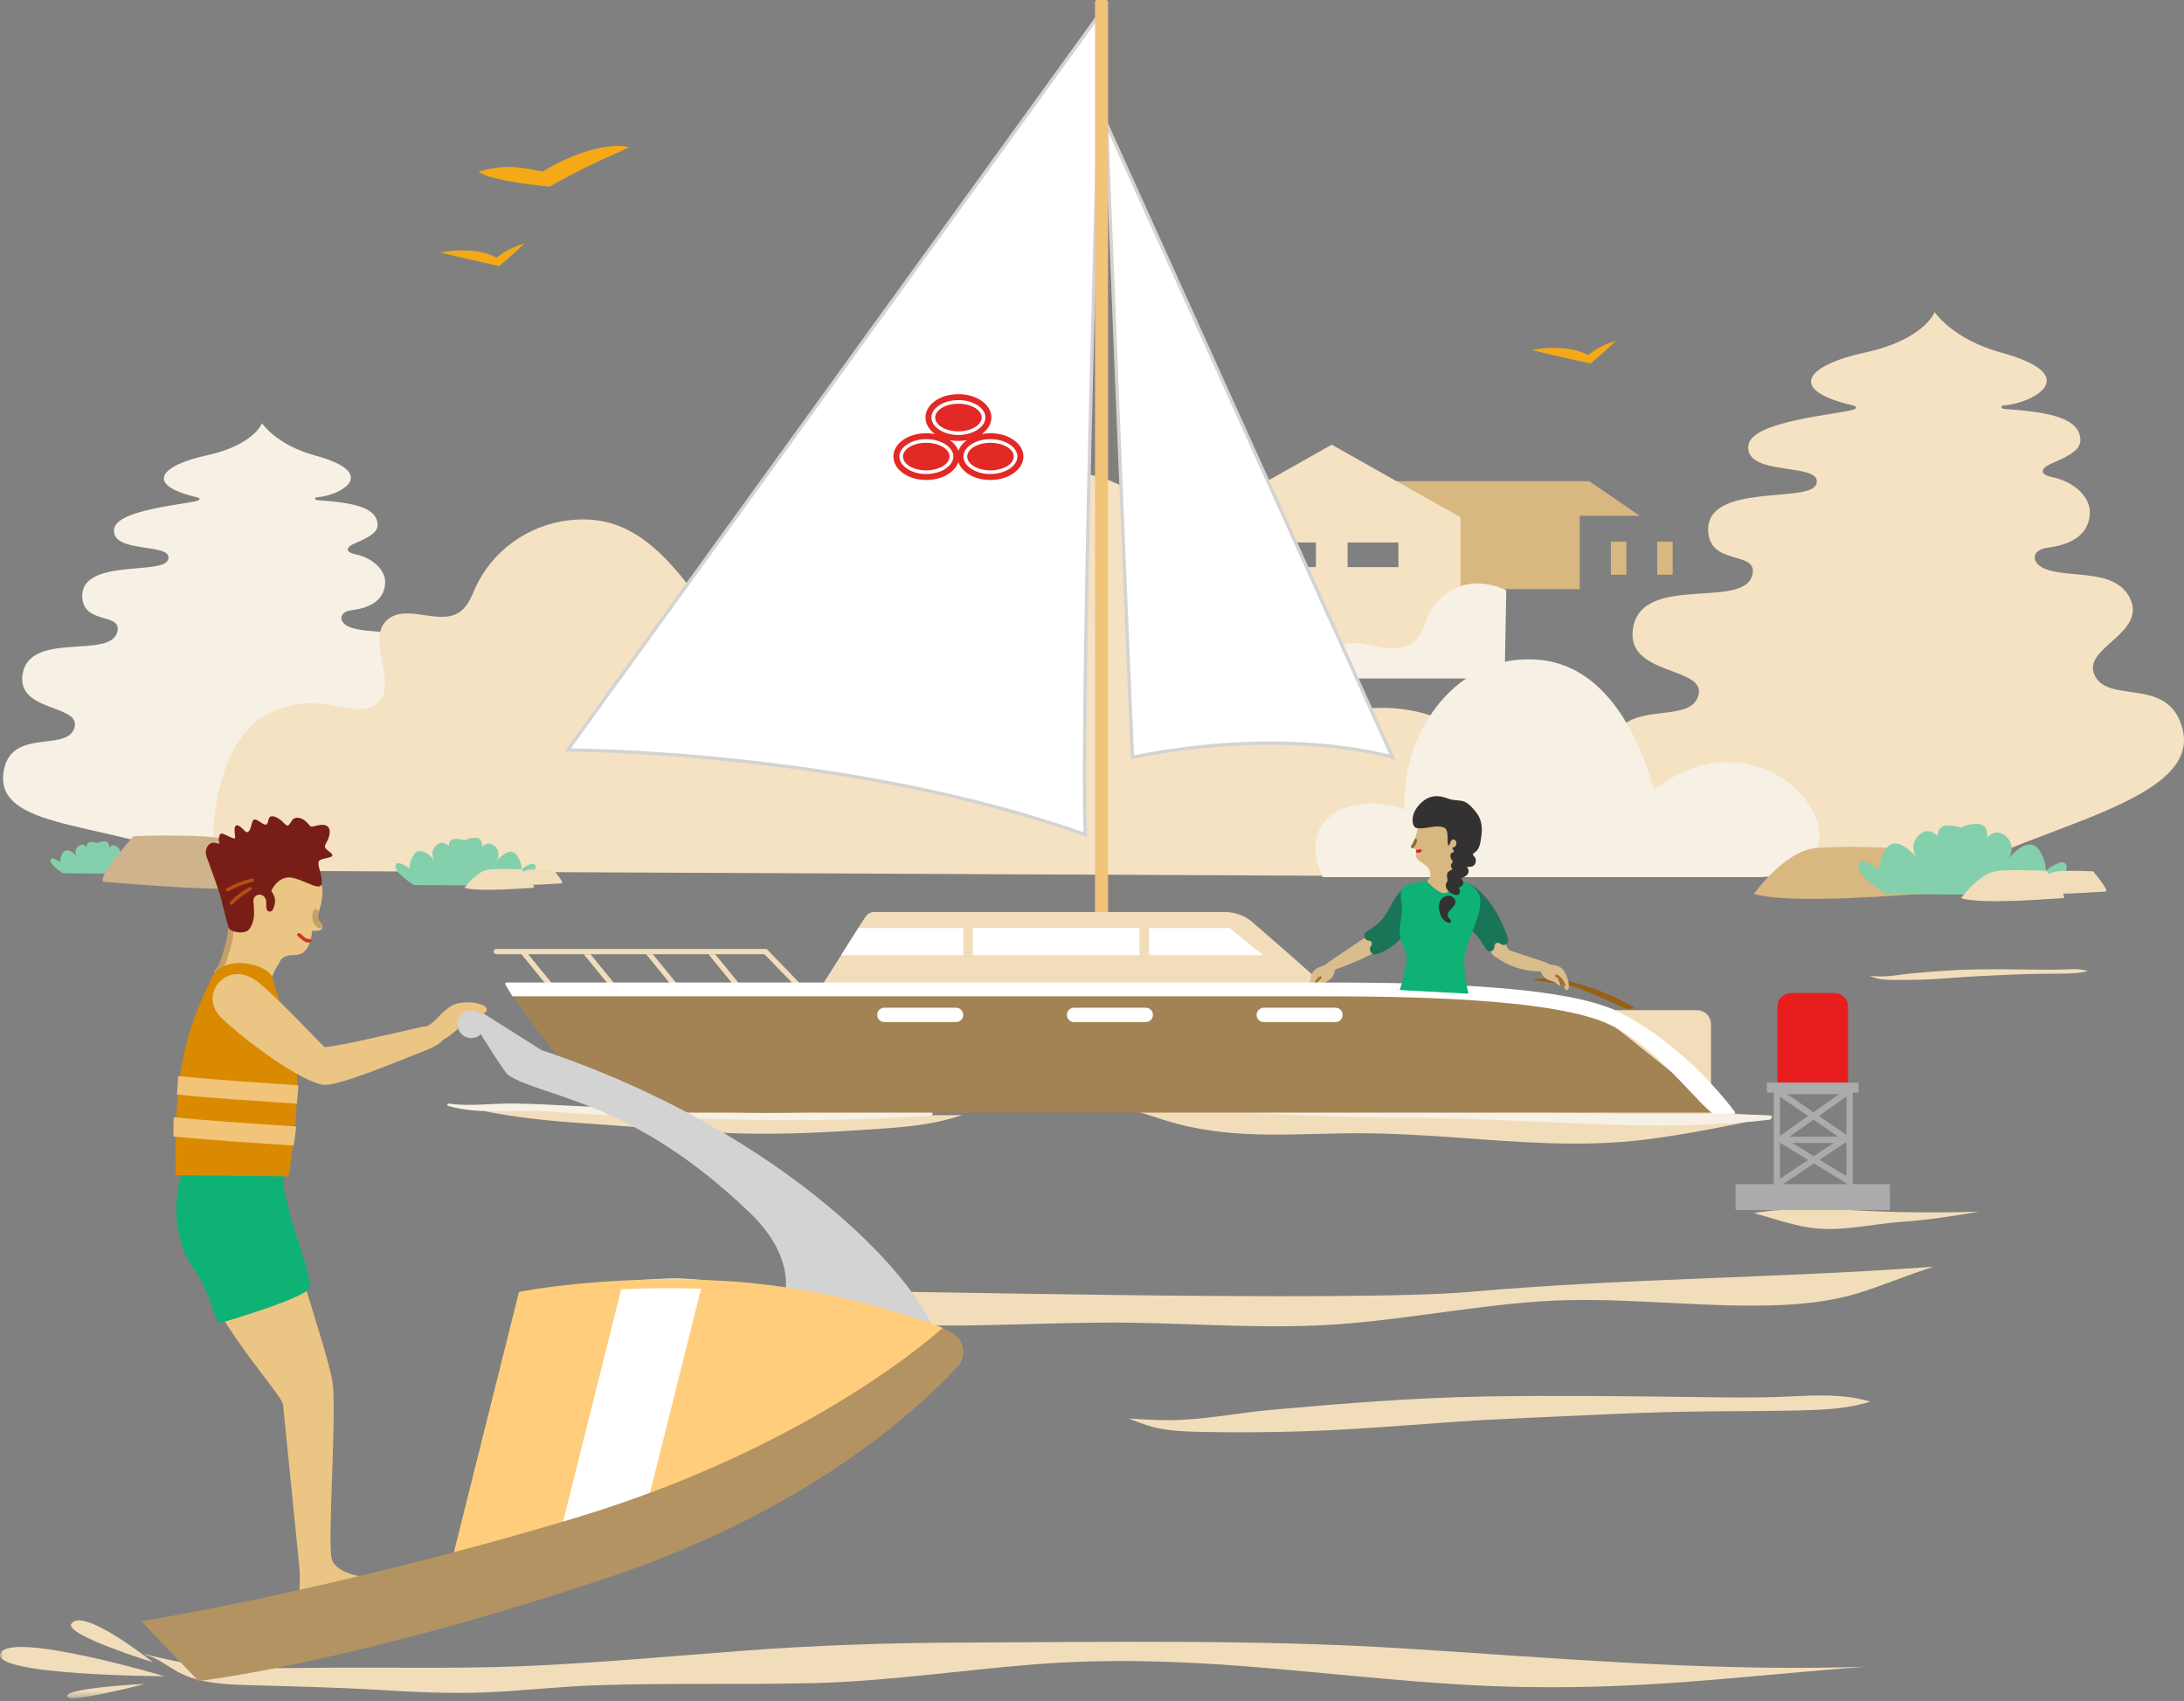 <?xml version="1.0" encoding="UTF-8"?>
<svg width="330px" height="257px" viewBox="0 0 330 257" version="1.1" xmlns="http://www.w3.org/2000/svg" xmlns:xlink="http://www.w3.org/1999/xlink">
    <rect x="0" y="0" width="330" height="257" fill="#808080" stroke="none"/>
    <title>FABDFFA4-13A7-4577-B2C5-79783201657F@1x</title>
    <defs>
        <polygon id="path-1" points="0 256.555 330 256.555 330 0 0 0"></polygon>
    </defs>
    <g id="Boat" stroke="none" stroke-width="1" fill="none" fill-rule="evenodd">
        <g id="17.1-Ins-boat-tablet" transform="translate(-399, -104)">
            <g id="Group-152" transform="translate(399, 104)">
                <path d="M57.748,238.429 C55.92,238.571 50.918,238.005 50.154,235.614 C49.389,233.225 50.988,212.905 50.2,208.548 C49.218,203.118 42.738,185.323 42.922,180.942 L28.163,181.538 L28.563,188.423 C32.028,199.923 42.586,210.422 42.774,212.292 C42.961,214.165 45.267,237.157 45.267,237.157 C45.377,239.028 45.15,240.334 45.346,241.799 C45.499,242.954 45.822,244.233 47.379,243.838 C49.438,243.315 49.673,242.335 51.991,241.745 C55.721,240.798 56.838,240.887 57.747,240.657 C59.3,240.262 58.979,238.333 57.748,238.429" id="Fill-1" fill="#EAC584"></path>
                <path d="M46.639,194.859 C48.009,193.796 41.202,179.193 43.249,177.006 C45.297,174.819 30.148,175.858 28.162,176.426 C27.187,176.706 24.661,185.38 29.536,192.151 C32.052,195.645 32.407,200.167 33.382,199.873 C37.728,198.561 44.697,196.367 46.639,194.859" id="Fill-3" fill="#0EB275"></path>
                <path d="M311.794,146.477 C310.437,146.542 309.09,146.517 307.732,146.499 C304.617,146.46 301.495,146.421 298.38,146.474 C295.215,146.528 292.065,146.785 288.912,147.063 C287.402,147.197 285.901,147.515 284.383,147.527 C283.768,147.533 283.149,147.487 282.532,147.451 C282.879,147.579 283.222,147.719 283.581,147.817 C284.339,148.024 285.16,148.033 285.942,148.049 C287.418,148.08 288.898,148.063 290.373,148.016 C293.399,147.921 296.407,147.591 299.431,147.461 C302.428,147.333 305.432,147.153 308.431,147.134 C309.705,147.126 310.98,147.123 312.254,147.093 C313.324,147.069 314.435,147.034 315.46,146.7 C314.282,146.348 313.008,146.418 311.794,146.477" id="Fill-5" fill="#F2DDBB"></path>
                <path d="M69.341,114.071 C67.767,107.333 60.065,111.232 58.659,107.217 C57.581,104.136 65.051,102.365 62.985,98.225 C61.152,94.55 55.488,95.976 52.653,94.664 C51.112,93.952 51.19,92.44 53.114,92.2 C56.195,91.815 58.098,90.514 58.197,88.042 C58.274,86.116 56.272,84.268 53.653,83.729 C51.878,83.364 52.58,82.555 53.423,82.189 C56.002,81.067 57.219,80.385 57.042,79.032 C56.762,76.89 54.123,75.975 47.993,75.566 C47.416,75.527 47.524,75.17 47.878,75.142 C51.42,74.873 57.573,71.537 47.579,68.811 C41.725,67.215 39.584,63.943 39.584,63.943 C39.584,63.943 38.384,67.254 31.189,68.811 C24.356,70.291 21.617,73.233 29.798,75.145 C30.281,75.258 30.243,75.527 29.858,75.643 C27.807,76.258 17.585,77.007 17.244,79.948 C16.797,83.804 26.318,81.851 25.392,84.583 C24.602,86.917 12.189,84.358 12.429,90.191 C12.599,94.326 18.118,92.599 17.774,95.21 C17.156,99.884 4.32,95.057 3.394,102.008 C2.655,107.559 12.097,106.436 11.276,109.835 C10.328,113.752 1.877,109.885 0.593,116.309 C-1.392,126.241 19.134,123.716 32.649,131.704 L41.331,131.629 C51.94,125.564 71.327,122.572 69.341,114.071" id="Fill-7" fill="#F7F0E4"></path>
                <path d="M227.055,118.023 C224.759,110.861 215.686,105.782 205.468,107.181 C198.137,108.186 192.356,111.43 185.613,108.725 C181.975,107.267 180.159,103.58 179.742,100.088 C179.325,96.598 179.973,93.068 179.676,89.568 C179.171,83.603 177.631,78.843 170.699,74.172 C163.388,69.247 150.861,71.123 145.686,74.172 C136.153,79.791 130.348,88.637 125.471,93.136 C119.067,99.044 109.681,96.586 106.81,92.336 C99.597,81.658 93.89,77.692 85.975,78.609 C79.504,79.359 74.226,83.496 71.826,88.819 C71.174,90.265 70.591,91.9 69.072,92.701 C66.157,94.235 62.006,91.621 59.135,93.217 C54.256,95.931 61.369,104.605 56.156,106.782 C52.327,108.379 48.609,104.283 41.062,107.582 C33.073,111.074 31.541,124.175 32.354,131.532 L245.74,132.532 C245.74,127.494 230.082,127.475 227.055,118.023" id="Fill-9" fill="#F5E2C3"></path>
                <g id="Group-27" transform="translate(181.767, 47.145)">
                    <polygon id="Fill-11" fill="#D8B781" points="58.378 25.559 27.237 25.559 36.725 31.021 36.725 41.866 56.929 41.866 56.929 30.788 65.988 30.788"></polygon>
                    <path d="M38.909,31 L38.909,30.891 L38.715,30.891 L19.479,20.053 L19.459,20.063 L19.438,20.053 L0.203,30.891 L0.122,30.891 L0.122,30.936 L0,31.005 L0.122,31.005 L0.122,55.123 L38.909,55.123 L38.909,31.005 L38.917,31.005 L38.909,31 Z M9.387,38.537 L17.063,38.537 L17.063,34.821 L9.387,34.821 L9.387,38.537 Z M21.855,38.537 L29.531,38.537 L29.531,34.821 L21.855,34.821 L21.855,38.537 Z" id="Fill-13" fill="#F5E2C3"></path>
                    <polygon id="Fill-15" fill="#D8B781" points="61.639 39.692 63.972 39.692 63.972 34.679 61.639 34.679"></polygon>
                    <polygon id="Fill-17" fill="#D8B781" points="68.637 39.692 70.97 39.692 70.97 34.679 68.637 34.679"></polygon>
                    <path d="M45.83,42.034 C45.83,42.034 42.375,40.22 38.955,41.406 C36.895,42.121 35.15,43.562 34.075,45.728 C33.526,46.834 33.251,48.129 32.537,49.101 C31.444,50.591 29.571,50.975 27.884,50.82 C26.196,50.665 24.55,50.075 22.857,50.016 C19.496,49.901 15.873,52.469 14.577,55.367 L45.585,55.367 L45.83,42.034 Z" id="Fill-19" fill="#F7F0E4"></path>
                    <path d="M148.054,63.167 C146.071,54.676 136.365,59.589 134.595,54.53 C133.236,50.648 142.649,48.416 140.046,43.199 C137.736,38.567 130.599,40.365 127.025,38.712 C125.084,37.814 125.183,35.91 127.608,35.606 C131.488,35.122 133.887,33.483 134.012,30.366 C134.109,27.94 131.585,25.611 128.286,24.933 C126.049,24.472 126.933,23.453 127.995,22.991 C131.245,21.578 132.78,20.719 132.556,19.013 C132.202,16.314 128.877,15.161 121.153,14.646 C120.425,14.598 120.562,14.146 121.008,14.112 C125.472,13.772 133.226,9.569 120.632,6.134 C113.254,4.122 110.556,0 110.556,0 C110.556,0 109.046,4.171 99.978,6.134 C91.367,7.998 87.916,11.706 98.225,14.115 C98.834,14.258 98.785,14.598 98.3,14.743 C95.716,15.519 82.835,16.461 82.406,20.167 C81.843,25.027 93.84,22.565 92.674,26.009 C91.677,28.95 76.035,25.725 76.338,33.076 C76.552,38.285 83.507,36.11 83.073,39.399 C82.296,45.29 66.118,39.207 64.953,47.967 C64.022,54.962 75.921,53.547 74.885,57.829 C73.692,62.765 63.041,57.893 61.423,65.987 C58.922,78.503 84.787,75.321 101.819,85.387 L112.758,85.292 C126.126,77.649 150.558,73.879 148.054,63.167" id="Fill-21" fill="#F5E2C3"></path>
                    <path d="M83.341,85.387 L18.104,85.387 C13.948,76.808 22.019,72.153 30.531,75.142 C29.778,64.252 37.641,52.32 49.269,52.474 C60.081,52.425 65.621,63.082 68.106,72.187 C86.78,57.676 104.934,85.503 83.341,85.387" id="Fill-23" fill="#F7F0E4"></path>
                    <path d="M49.69,5.748 C49.69,5.748 54.559,4.61 58.227,6.507 C58.227,6.507 59.682,5.116 62.401,4.356 C62.401,4.356 59.808,6.823 58.544,7.771 C58.544,7.771 54.433,6.887 49.69,5.748" id="Fill-25" fill="#F5A917"></path>
                </g>
                <path d="M274.82,185.632 C279.005,185.944 283.086,184.91 287.241,184.616 C291.197,184.337 295.103,183.751 298.997,183.06 C295.012,183.205 291.019,183.21 287.034,183.131 C279.844,182.986 272.212,182.095 265.01,183.278 C268.259,184.175 271.462,185.382 274.82,185.632" id="Fill-28" fill="#F2DDBB"></path>
                <path d="M109.191,171.154 C116.277,171.499 123.356,171.18 130.429,170.717 C135.385,170.391 140.619,170.129 145.366,168.477 C139.68,168.523 133.994,168.552 128.298,168.455 C118.592,168.289 108.887,168.023 99.184,167.75 C91.568,167.536 83.99,167.413 76.383,167.746 C76.035,167.761 74.811,167.86 73.339,167.914 C77.992,168.836 82.728,169.337 87.472,169.662 C94.702,170.157 101.956,170.802 109.191,171.154" id="Fill-30" fill="#F2DDBB"></path>
                <path d="M140.629,167.992 C128.712,167.42 116.625,168.728 104.741,167.769 C98.622,167.274 92.408,167.421 86.269,167.071 C83.46,166.912 80.646,166.786 77.832,166.732 C74.562,166.669 71.028,167.203 67.8,166.744 C67.571,166.712 67.493,167.03 67.718,167.096 C72.674,168.535 78.618,167.533 83.764,167.969 C90.461,168.536 97.14,168.679 103.849,168.934 C116.101,169.401 128.42,169.401 140.652,168.564 C141.025,168.539 140.994,168.01 140.629,167.992" id="Fill-32" fill="#F7F0E4"></path>
                <path d="M191.781,171.42 C196.604,171.457 201.425,171.186 206.248,171.227 C210.906,171.266 215.553,171.55 220.198,171.884 C229.61,172.562 239.012,173.357 248.421,172.2 C255.023,171.389 261.526,170.011 268.033,168.653 C267.899,168.647 267.765,168.643 267.632,168.637 C262.819,168.393 258.024,167.876 253.205,167.757 C243.389,167.515 233.583,168.211 223.767,168.076 C218.863,168.009 214.001,167.507 209.105,167.309 C204.24,167.11 199.373,167.168 194.507,167.287 C185.889,167.497 177.252,167.799 168.663,166.98 C171.82,167.825 174.88,169.004 178.049,169.839 C182.513,171.018 187.174,171.384 191.781,171.42" id="Fill-34" fill="#F2DDBB"></path>
                <path d="M267.362,168.518 C258.586,168.13 249.772,168.382 240.989,168.233 C232.63,168.09 224.327,167.371 215.954,167.406 C207.248,167.442 198.598,167.086 189.9,166.813 C181.371,166.544 172.932,165.653 164.383,165.961 C164.162,165.969 164.18,166.293 164.397,166.301 C172.528,166.593 180.61,167.651 188.733,168.101 C197.424,168.582 206.105,168.889 214.808,168.926 C232.27,169.001 249.958,171.246 267.387,169.176 C267.81,169.125 267.786,168.538 267.362,168.518" id="Fill-36" fill="#F7F0E4"></path>
                <path d="M213.278,136.082 L213.415,134.367 C216.18,133.553 217.074,131.77 214.981,130.427 C214.484,130.108 214.051,129.876 213.94,129.275 C213.892,129.015 214.067,128.589 213.904,128.344 C213.757,128.121 213.217,128.205 213.354,127.983 C213.492,127.762 214.037,126.231 214.283,124.834 C214.917,121.229 220.723,121.062 222.446,124.936 C222.852,125.85 222.847,127.008 222.729,127.98 C222.601,129.044 220.922,130.625 220.544,131.602 C220.128,132.676 219.941,134.552 221.128,135.325 C221.128,135.325 222.325,136.53 222.229,137.092 C221.839,139.381 213.141,138.444 213.278,136.082" id="Fill-38" fill="#D8B781"></path>
                <path d="M213.895,126.962 C213.792,127.376 213.658,127.62 213.42,127.908" id="Stroke-40" stroke="#906B31" stroke-width="0.469" stroke-linecap="round" stroke-linejoin="round"></path>
                <path d="M214.171,128.595 C214.171,128.595 214.381,128.675 214.58,128.523" id="Stroke-42" stroke="#ED1A3B" stroke-width="0.469" stroke-linecap="round" stroke-linejoin="round"></path>
                <path d="M167.18,18.691 L210.409,114.418 C210.409,114.418 194.97,109.608 171.115,114.418 C170.131,93.207 167.18,18.691 167.18,18.691" id="Fill-44" fill="#FFFFFF"></path>
                <path d="M167.18,18.691 L210.409,114.418 C210.409,114.418 194.97,109.608 171.115,114.418 C170.131,93.207 167.18,18.691 167.18,18.691 Z" id="Stroke-46" stroke="#D4D3D3" stroke-width="0.504"></path>
                <path d="M166.442,1.722 L85.776,113.32 C85.776,113.32 128.077,113.32 163.983,126.109 C163.245,104.466 166.442,1.722 166.442,1.722" id="Fill-48" fill="#FFFFFF"></path>
                <path d="M166.442,1.722 L85.776,113.32 C85.776,113.32 128.077,113.32 163.983,126.109 C163.245,104.466 166.442,1.722 166.442,1.722 Z" id="Stroke-50" stroke="#D4D3D3" stroke-width="0.504"></path>
                <path d="M165.797,0 L167.088,0 C167.274,0 167.425,0.151 167.425,0.338 L167.425,141.356 L165.458,141.356 L165.458,0.338 C165.458,0.151 165.609,0 165.797,0" id="Fill-52" fill="#F1C479"></path>
                <path d="M122.908,150.934 L201.694,150.453 C201.602,150.079 193.095,142.668 189.287,139.366 C188.123,138.357 186.635,137.801 185.094,137.801 L132.096,137.801 C131.549,137.801 131.04,138.081 130.747,138.543 L129.687,140.216 L127.098,144.312 L122.908,150.934 Z" id="Fill-54" fill="#F2DDBB"></path>
                <path d="M210.712,138.628 L200.721,145.386 L201.178,146.67 C201.178,146.67 209.16,144.189 212.141,140.577 C213.094,139.423 210.712,138.628 210.712,138.628" id="Fill-56" fill="#D9BD8C"></path>
                <path d="M199.75,145.97 C199.369,146.072 198.605,146.454 198.38,146.871 C197.65,148.224 197.759,150.513 198.44,150.046 C198.75,149.833 198.832,148.325 199.433,148.017 C199.345,148.332 198.96,149.048 199.28,149.266 C199.486,149.107 199.662,148.802 199.981,148.56 C200.419,148.227 201.311,148.107 201.634,146.912 C202.012,145.519 201.706,145.69 201.266,145.356 C200.807,145.01 200.596,145.744 199.75,145.97" id="Fill-58" fill="#D9BD8C"></path>
                <path d="M198.589,149.281 C198.739,148.564 199.026,147.997 199.508,147.686" id="Stroke-60" stroke="#A57129" stroke-width="0.396" stroke-linecap="round" stroke-linejoin="round"></path>
                <polyline id="Fill-62" fill="#F2DDBB" points="92.911 144.171 89.218 144.171 94.284 150.374 93.669 150.871 88.2 144.171 84.506 144.171"></polyline>
                <polyline id="Fill-64" fill="#F2DDBB" points="102.334 144.171 98.633 144.171 103.707 150.374 103.091 150.871 97.623 144.171 93.929 144.171"></polyline>
                <polyline id="Fill-66" fill="#F2DDBB" points="111.749 144.171 108.056 144.171 113.122 150.374 112.515 150.871 107.046 144.171 103.345 144.171"></polyline>
                <path d="M83.489,144.171 L79.796,144.171 L84.862,150.374 L84.254,150.871 L78.785,144.171 L74.997,144.171 C74.777,144.171 74.603,143.989 74.603,143.776 C74.603,143.556 74.777,143.382 74.997,143.382 L78.138,143.382 L79.156,143.382 L82.842,143.382 L83.867,143.382 L87.553,143.382 L88.579,143.382 L92.264,143.382 L93.29,143.382 L96.976,143.382 L97.994,143.382 L101.687,143.382 L102.705,143.382 L106.398,143.382 L107.416,143.382 L111.102,143.382 L112.128,143.382 L115.837,143.382 L115.955,143.5 C116.91,144.479 121.708,149.396 121.992,149.837 C122.118,150.011 122.064,150.255 121.89,150.374 C121.819,150.421 121.748,150.445 121.669,150.445 C121.543,150.445 121.416,150.382 121.337,150.272 C121.116,149.947 117.692,146.412 115.506,144.171 L112.767,144.171" id="Fill-68" fill="#F2DDBB"></path>
                <path d="M76.521,148.637 C76.521,148.637 87.229,168.107 99.399,168.107 L261.981,168.107 C261.981,168.107 255.044,158.392 244.508,153.065 C236.017,148.772 211.808,148.637 200.405,148.637 L93.369,148.637 L76.521,148.637 Z" id="Fill-70" fill="#A38254"></path>
                <path d="M240.892,152.627 L256.396,152.627 C257.574,152.627 258.529,153.582 258.529,154.76 L258.529,166.759 L240.892,152.627 Z" id="Fill-72" fill="#F2DDBB"></path>
                <path d="M224.368,139.471 C224.253,141.875 225.113,144.041 225.78,144.431 C226.447,144.823 228.407,143.804 228.127,143.609 C227.188,142.952 227.096,140.18 226.632,139.662 C226.167,139.145 224.383,139.18 224.368,139.471" id="Fill-74" fill="#D9BD8C"></path>
                <path d="M244.403,150.871 C240.602,149.038 235.714,147.563 232.587,147.862 C229.46,148.16 235.606,148.317 238.049,149.17 C240.494,150.023 244.263,151.753 245.171,152.189 C246.079,152.627 246.013,152.411 246.846,152.382 C247.52,152.358 245.223,151.267 244.403,150.871" id="Fill-76" fill="#986014"></path>
                <path d="M228.127,143.609 L233.379,145.337 L233.321,146.733 C233.321,146.733 229.321,147.235 225.631,144.317 C225.043,143.852 228.127,143.609 228.127,143.609" id="Fill-78" fill="#D9BD8C"></path>
                <path d="M234.596,145.783 C234.99,145.813 235.81,146.05 236.109,146.418 C237.074,147.612 237.388,149.884 236.632,149.549 C236.288,149.397 235.93,147.928 235.283,147.736 C235.428,148.03 235.938,148.664 235.662,148.936 C235.431,148.818 235.202,148.551 234.844,148.371 C234.353,148.125 233.454,148.171 232.917,147.055 C232.29,145.755 232.621,145.866 232.993,145.458 C233.381,145.033 233.723,145.718 234.596,145.783" id="Fill-80" fill="#D9BD8C"></path>
                <path d="M236.346,148.825 C236.067,148.147 235.681,147.642 235.15,147.426" id="Stroke-82" stroke="#A57129" stroke-width="0.396" stroke-linecap="round" stroke-linejoin="round"></path>
                <g id="Group-88" transform="translate(76.521, 148.637)">
                    <path d="M0,0 C0,0 0.355,0.647 1.01,1.713 L122.952,1.713 C134.355,1.713 158.565,1.846 167.057,6.14 C174.12,9.706 179.564,17.314 182.382,19.469 L185.46,19.469 C185.46,19.469 178.523,9.754 167.987,4.427 C159.496,0.134 135.287,0 123.884,0 L16.848,0 L0,0 Z" id="Fill-84" fill="#FFFFFF"></path>
                    <path d="M0,0 C0,0 0.355,0.647 1.01,1.713 L122.952,1.713 C134.355,1.713 158.565,1.846 167.057,6.14 C174.12,9.706 179.564,17.314 182.382,19.469 L185.46,19.469 C185.46,19.469 178.523,9.754 167.987,4.427 C159.496,0.134 135.287,0 123.884,0 L16.848,0 L0,0 Z" id="Stroke-86" stroke="#FFFFFF" stroke-width="0.372" stroke-linecap="round" stroke-linejoin="round"></path>
                </g>
                <path d="M210.547,136.111 C210.049,136.933 209.816,137.515 209.285,138.317 C208.658,139.265 207.649,140.043 206.689,140.616 C206.02,141.014 206.052,141.411 206.251,141.796 C206.491,142.258 207.185,141.981 207.264,142.432 C207.351,142.923 206.975,142.953 207.003,143.416 C207.024,143.743 207.123,144.002 207.476,144.135 C207.716,144.227 207.984,144.211 208.225,144.119 C209.596,143.598 211.099,142.629 212.109,141.265 C213.317,139.634 214.186,137.573 213.732,135.595 C213.597,135.007 214.114,133.21 213.389,133.53 C211.524,134.354 210.914,135.506 210.547,136.111" id="Fill-89" fill="#1A7558"></path>
                <path d="M227.684,141.228 C227.828,141.593 227.968,141.988 227.814,142.374 C227.738,142.565 227.577,142.719 227.374,142.756 C227.04,142.819 226.903,142.733 226.672,142.556 C226.487,142.415 226.107,142.408 225.956,142.587 C225.803,142.772 225.836,142.924 225.787,143.16 C225.724,143.457 225.613,143.645 225.268,143.725 C225.088,143.767 224.728,143.792 224.413,143.225 C223.792,142.105 222.978,141.102 222.034,140.239 C221.476,139.729 220.854,139.201 220.692,138.464 C220.563,137.877 220.754,137.272 220.972,136.711 C221.203,136.115 221.465,135.531 221.757,134.961 C221.9,134.684 221.392,133.626 221.724,133.522 C222.096,133.404 223.197,134.293 223.476,134.545 C224.128,135.133 224.707,135.8 225.22,136.512 C226.261,137.956 227.035,139.576 227.684,141.228" id="Fill-91" fill="#1A7558"></path>
                <path d="M211.49,149.583 C211.795,148.718 212.631,145.591 212.555,144.677 C212.464,143.554 211.753,142.569 211.552,141.459 C211.302,140.062 211.886,138.643 211.832,137.223 C211.801,136.414 211.486,134.887 211.811,134.302 C212.57,133.477 215.466,133.018 215.619,133.178 C219.599,137.342 218.927,132.797 220.304,132.978 C221.683,133.159 223.237,134.059 223.588,135.557 C223.808,136.5 223.606,137.49 223.314,138.413 C222.505,140.982 220.994,143.474 221.269,146.152 C221.358,147.02 221.642,149.307 221.888,150.142" id="Fill-93" fill="#0EB275"></path>
                <path d="M214.351,134.032 C214.348,134.033 214.346,134.034 214.343,134.035 C214.33,134.033 214.332,134.032 214.351,134.032" id="Fill-95" fill="#FFB27B"></path>
                <path d="M214.444,121.59 C215.999,119.882 217.589,120.179 218.984,120.725 C220.734,121.213 221.266,120.381 223.126,122.846 C224.329,124.44 223.788,126.454 223.734,126.925 C223.516,128.845 222.548,128.794 222.56,129.053 C222.572,129.312 222.958,129.512 222.982,129.813 C223.106,131.319 221.619,130.903 221.675,130.989 C222.499,132.227 220.876,132.604 220.811,132.67 C220.748,132.737 221.071,133.064 221.101,133.375 C221.151,133.884 220.352,134.089 220.438,134.21 C220.708,134.592 220.673,135.192 220.114,135.232 C219.345,135.287 218.006,134.154 218.595,133.338 C218.695,133.199 218.742,132.91 218.707,132.792 C218.316,131.496 219.544,131.438 219.464,131.337 C219.008,130.758 219.363,130.394 219.508,130.243 C219.655,130.093 218.946,129.766 219.22,128.974 C219.274,128.817 219.605,128.875 219.655,128.684 C219.733,128.383 219.466,128.31 219.451,128.215 C219.398,127.909 220.174,128.133 220.06,127.249 C220.03,127.021 219.654,126.636 219.316,126.955 C219.149,127.112 219.008,127.842 218.875,127.733 C218.59,127.5 218.922,125.795 218.465,125.257 C218.01,124.718 216.756,124.874 216.315,124.946 C215.446,125.089 214.185,125.323 213.782,124.978 C213.379,124.632 213.062,123.108 214.444,121.59" id="Fill-97" fill="#333132"></path>
                <path d="M219.562,135.623 C219.848,135.796 219.972,136.12 219.883,136.47 C219.664,137.339 217.97,137.965 219.145,138.918 C219.349,139.084 219.252,139.487 218.951,139.438 C217.705,139.236 217.177,137.366 217.542,136.294 C217.836,135.431 218.981,134.992 219.562,135.623" id="Fill-99" fill="#333132"></path>
                <polygon id="Fill-101" fill="#FFFFFF" points="190.832 144.312 173.612 144.312 173.612 140.216 185.785 140.216"></polygon>
                <mask id="mask-2" fill="white">
                    <use xlink:href="#path-1"></use>
                </mask>
                <g id="Clip-104"></g>
                <polygon id="Fill-103" fill="#FFFFFF" mask="url(#mask-2)" points="146.994 144.312 172.168 144.312 172.168 140.216 146.994 140.216"></polygon>
                <polygon id="Fill-105" fill="#FFFFFF" mask="url(#mask-2)" points="129.687 140.217 145.549 140.217 145.549 144.313 127.099 144.313"></polygon>
                <path d="M201.791,154.426 L190.951,154.426 C190.353,154.426 189.867,153.941 189.867,153.342 C189.867,152.743 190.353,152.258 190.951,152.258 L201.791,152.258 C202.39,152.258 202.875,152.743 202.875,153.342 C202.875,153.941 202.39,154.426 201.791,154.426" id="Fill-106" fill="#FFFFFF" mask="url(#mask-2)"></path>
                <path d="M173.127,154.426 L162.288,154.426 C161.689,154.426 161.204,153.941 161.204,153.342 C161.204,152.743 161.689,152.258 162.288,152.258 L173.127,152.258 C173.726,152.258 174.211,152.743 174.211,153.342 C174.211,153.941 173.726,154.426 173.127,154.426" id="Fill-107" fill="#FFFFFF" mask="url(#mask-2)"></path>
                <path d="M145.548,153.342 L145.548,153.342 C145.548,153.941 145.063,154.426 144.464,154.426 L133.625,154.426 C133.027,154.426 132.541,153.941 132.541,153.342 C132.541,152.743 133.027,152.258 133.625,152.258 L144.464,152.258 C145.063,152.258 145.548,152.743 145.548,153.342" id="Fill-108" fill="#FFFFFF" mask="url(#mask-2)"></path>
                <path d="M149.629,71.62 C148.485,71.62 147.424,71.313 146.64,70.749 C145.959,70.263 145.572,69.632 145.572,68.974 C145.575,68.092 146.248,67.495 146.641,67.215 C147.426,66.659 148.492,66.356 149.641,66.354 C150.794,66.356 151.862,66.659 152.658,67.217 C153.054,67.496 153.731,68.095 153.733,68.974 C153.721,70.445 151.831,71.616 149.629,71.62 M144.814,68.13 C144.598,67.506 144.148,66.948 143.533,66.506 C143.936,66.582 144.358,66.622 144.795,66.622 C145.243,66.622 145.676,66.58 146.089,66.503 C145.477,66.944 145.027,67.502 144.814,68.13 M139.949,71.62 C138.804,71.62 137.743,71.313 136.958,70.749 C136.279,70.263 135.893,69.632 135.893,68.974 C135.896,68.092 136.566,67.493 136.959,67.215 C137.746,66.659 138.811,66.356 139.96,66.354 C141.112,66.356 142.182,66.659 142.975,67.217 C143.372,67.496 144.051,68.093 144.055,68.974 C144.042,70.445 142.15,71.616 139.949,71.62 M140.741,63.072 C140.744,62.188 141.415,61.593 141.808,61.314 C142.595,60.755 143.661,60.454 144.809,60.454 C145.961,60.454 147.03,60.757 147.823,61.314 C148.22,61.594 148.898,62.192 148.901,63.072 C148.888,64.545 146.998,65.717 144.796,65.72 C143.653,65.72 142.592,65.414 141.808,64.85 C141.127,64.361 140.741,63.731 140.741,63.072 M149.641,65.454 C149.192,65.454 148.76,65.496 148.348,65.574 C149.247,64.932 149.801,64.049 149.801,63.074 C149.801,61.112 147.574,59.552 144.809,59.552 C142.044,59.552 139.839,61.112 139.839,63.074 C139.839,64.05 140.383,64.933 141.274,65.575 C140.854,65.496 140.414,65.454 139.96,65.454 C137.195,65.454 134.991,67.015 134.991,68.974 C134.991,70.933 137.183,72.522 139.949,72.522 C142.302,72.522 144.275,71.372 144.812,69.82 C145.336,71.372 147.275,72.522 149.629,72.522 C152.395,72.522 154.634,70.933 154.634,68.974 C154.634,67.015 152.405,65.454 149.641,65.454 M152.168,67.526 C151.532,67.142 150.644,66.902 149.652,66.902 C148.661,66.902 147.776,67.142 147.148,67.524 C146.517,67.908 146.147,68.422 146.147,68.976 C146.147,69.528 146.515,70.05 147.145,70.438 C147.772,70.823 148.653,71.069 149.645,71.071 C150.637,71.069 151.527,70.823 152.164,70.436 C152.802,70.05 153.178,69.528 153.179,68.976 C153.178,68.426 152.804,67.91 152.168,67.526 M142.461,67.526 C141.827,67.142 140.938,66.902 139.947,66.902 C138.955,66.902 138.071,67.142 137.441,67.524 C136.811,67.908 136.441,68.422 136.439,68.974 C136.441,69.528 136.809,70.05 137.438,70.438 C138.066,70.823 138.946,71.069 139.939,71.071 C140.931,71.069 141.821,70.823 142.457,70.436 C143.095,70.05 143.472,69.528 143.473,68.976 C143.472,68.426 143.097,67.91 142.461,67.526 M142.302,64.539 C142.93,64.926 143.811,65.173 144.803,65.173 C145.794,65.173 146.684,64.926 147.321,64.539 C147.959,64.152 148.336,63.63 148.337,63.079 C148.336,62.526 147.962,62.01 147.326,61.626 C146.691,61.242 145.803,61.002 144.811,61 C143.819,61.002 142.936,61.242 142.306,61.626 C141.675,62.01 141.305,62.524 141.303,63.077 C141.305,63.632 141.674,64.152 142.302,64.539" id="Fill-109" fill="#E22925" mask="url(#mask-2)"></path>
                <polygon id="Fill-110" fill="#ACABAB" mask="url(#mask-2)" points="262.246 182.823 285.56 182.823 285.56 178.913 262.246 178.913"></polygon>
                <path d="M277.19,150.033 L270.616,150.033 C269.482,150.033 268.563,150.952 268.563,152.085 L268.563,164.172 L279.243,164.172 L279.243,152.085 C279.243,150.952 278.324,150.033 277.19,150.033" id="Fill-111" fill="#E81E1E" mask="url(#mask-2)"></path>
                <polygon id="Fill-112" fill="#ACABAB" mask="url(#mask-2)" points="268.953 180.191 268.021 180.191 268.021 164.382 279.933 164.382 279.933 179.89 279.002 179.89 279.002 165.314 268.953 165.314"></polygon>
                <polygon id="Fill-113" fill="#ACABAB" mask="url(#mask-2)" points="268.563 172.685 279.468 172.685 279.468 171.753 268.563 171.753"></polygon>
                <polygon id="Fill-114" fill="#ACABAB" mask="url(#mask-2)" points="268.821 179.3 268.304 178.526 278.11 171.988 268.374 165.308 268.901 164.54 279.772 171.999"></polygon>
                <path d="M279.624,179.129 C279.555,179.107 279.346,179.038 268.77,172.54 L268.168,172.17 L279.2,164.394 L279.736,165.153 L269.859,172.117 C273.94,174.623 279.609,178.089 279.959,178.263 L279.624,179.129 Z" id="Fill-115" fill="#ACABAB" mask="url(#mask-2)"></path>
                <polygon id="Fill-116" fill="#ACABAB" mask="url(#mask-2)" points="266.983 165.074 280.821 165.074 280.821 163.57 266.983 163.57"></polygon>
                <path d="M265.465,197.264 C270.897,197.227 276.303,196.844 281.497,195.153 C285.086,193.984 288.573,192.524 292.167,191.385 C268.811,193.125 245.475,193.121 222.119,195.189 C204.134,196.78 133.72,194.972 122.747,194.984 C115.895,194.993 108.859,193.282 101.934,193.126 C101.484,193.143 101.032,193.151 100.582,193.169 C99.108,193.231 97.646,193.312 96.188,193.434 C95.428,193.541 94.67,193.667 93.915,193.841 C93.759,193.876 93.637,193.81 93.565,193.708 C93.116,193.764 92.668,193.816 92.218,193.882 C91.658,193.965 91.098,194.048 90.538,194.121 C95.493,195.061 100.198,197.012 105.207,197.826 C111.714,198.882 118.315,198.68 124.86,199.321 C131.872,200.006 138.838,200.351 145.886,200.266 C152.759,200.183 159.629,199.881 166.502,199.829 C177.527,199.746 188.54,200.762 199.566,200.238 C210.63,199.71 221.515,197.411 232.56,196.637 C243.567,195.864 254.467,197.34 265.465,197.264" id="Fill-117" fill="#F2DDBB" mask="url(#mask-2)"></path>
                <path d="M270.111,211.005 C265.493,211.227 260.908,211.141 256.286,211.082 C245.68,210.948 235.054,210.816 224.45,210.994 C213.674,211.176 202.95,212.052 192.22,213 C187.082,213.454 181.971,214.537 176.8,214.579 C174.707,214.597 172.603,214.441 170.5,214.318 C171.683,214.753 172.85,215.233 174.071,215.566 C176.653,216.269 179.446,216.301 182.111,216.356 C187.135,216.458 192.168,216.401 197.191,216.244 C207.494,215.921 217.733,214.797 228.026,214.356 C238.227,213.918 248.452,213.304 258.663,213.241 C263.002,213.215 267.341,213.202 271.678,213.102 C275.322,213.018 279.099,212.9 282.592,211.763 C278.582,210.567 274.245,210.806 270.111,211.005" id="Fill-118" fill="#F2DDBB" mask="url(#mask-2)"></path>
                <path d="M26.981,252.655 C29.962,254.257 33.721,254.49 37.047,254.589 C43.729,254.786 50.377,254.916 57.054,255.316 C62.531,255.645 68.031,255.948 73.518,255.704 C79.043,255.459 84.537,254.817 90.069,254.628 C101.024,254.253 111.986,254.57 122.943,254.3 C134.067,254.023 145.077,252.366 156.156,251.478 C167.106,250.601 178.016,250.942 188.955,251.82 C199.785,252.688 210.587,253.938 221.437,254.562 C232.436,255.194 243.398,254.968 254.381,254.148 C263.509,253.466 272.657,252.516 281.811,251.829 C280.703,251.859 279.594,251.893 278.487,251.918 C256.358,252.413 234.344,250.456 212.279,249.075 C189.977,247.68 167.626,248.1 145.296,248.176 C134.207,248.214 123.187,248.586 112.127,249.423 C101.041,250.26 89.962,251.296 78.85,251.747 C68.034,252.186 57.206,251.843 46.383,252.008 C41.103,252.088 35.861,252.004 30.596,251.583 C27.633,251.346 24.763,250.599 21.877,249.936 L21.877,250.007 C23.738,250.421 25.279,251.742 26.981,252.655" id="Fill-119" fill="#F2DDBB" mask="url(#mask-2)"></path>
                <path d="M24.828,253.257 C24.828,253.257 1.717,246.392 0.074,249.776 C-1.57,253.16 24.828,253.257 24.828,253.257" id="Fill-120" fill="#F2DDBB" mask="url(#mask-2)"></path>
                <path d="M23.087,251.139 C23.087,251.139 9.703,247.024 10.781,245.333 C12.479,242.68 23.087,251.139 23.087,251.139" id="Fill-121" fill="#F2DDBB" mask="url(#mask-2)"></path>
                <path d="M21.926,254.417 C21.926,254.417 10.13,254.997 10.13,256.255 C10.13,257.512 21.926,254.417 21.926,254.417" id="Fill-122" fill="#F2DDBB" mask="url(#mask-2)"></path>
                <path d="M265.011,135.048 C265.011,135.048 269.658,128.579 274.306,128.148 C278.954,127.717 286.56,128.148 286.56,128.148 C286.56,128.148 292.475,135.048 290.784,135.048 C289.095,135.048 270.503,136.774 265.011,135.048" id="Fill-123" fill="#D8B781" mask="url(#mask-2)"></path>
                <path d="M312.25,130.839 C311.896,129.283 309.127,131.553 309.127,131.553 C309.127,131.553 309.191,129.871 308.008,128.301 C306.359,126.114 303.465,129.754 303.465,129.754 C303.465,129.754 304.838,127.825 303.004,126.281 C301.893,125.345 300.924,125.851 300.246,126.56 C300.345,125.387 300.011,124.527 298.837,124.489 C297.799,124.455 296.955,124.69 296.275,125.048 C295.69,124.823 295.004,124.693 294.202,124.724 C293.188,124.762 292.804,125.409 292.785,126.34 C292.104,125.645 291.141,125.16 290.043,126.095 C288.218,127.649 289.601,129.569 289.601,129.569 C289.601,129.569 286.687,125.945 285.051,128.141 C283.875,129.718 283.948,131.4 283.948,131.4 C283.948,131.4 281.167,129.145 280.821,130.701 C280.477,132.259 284.923,135.077 284.923,135.077 L308.173,135.236 C308.173,135.236 312.604,132.394 312.25,130.839" id="Fill-124" fill="#85D0AC" mask="url(#mask-2)"></path>
                <path d="M306.732,134.703 C306.732,134.703 308.787,131.843 310.841,131.652 C312.896,131.462 316.258,131.652 316.258,131.652 C316.258,131.652 318.874,134.703 318.127,134.703 C317.379,134.703 309.161,135.466 306.732,134.703" id="Fill-125" fill="#F2DDBB" mask="url(#mask-2)"></path>
                <path d="M296.317,135.705 C296.317,135.705 299.091,131.843 301.868,131.586 C304.642,131.328 309.183,131.586 309.183,131.586 C309.183,131.586 312.714,135.705 311.705,135.705 C310.697,135.705 299.596,136.735 296.317,135.705" id="Fill-126" fill="#F2DDBB" mask="url(#mask-2)"></path>
                <path d="M80.912,130.863 C80.674,129.816 78.809,131.344 78.809,131.344 C78.809,131.344 78.853,130.212 78.056,129.154 C76.946,127.682 74.997,130.133 74.997,130.133 C74.997,130.133 75.922,128.835 74.687,127.795 C73.938,127.165 73.287,127.505 72.83,127.982 C72.897,127.193 72.672,126.614 71.881,126.588 C71.183,126.565 70.614,126.723 70.157,126.965 C69.763,126.813 69.301,126.725 68.761,126.746 C68.079,126.772 67.819,127.208 67.807,127.834 C67.349,127.366 66.7,127.04 65.96,127.669 C64.731,128.716 65.663,130.009 65.663,130.009 C65.663,130.009 63.701,127.569 62.599,129.047 C61.808,130.108 61.857,131.241 61.857,131.241 C61.857,131.241 59.984,129.722 59.752,130.77 C59.52,131.819 62.514,133.717 62.514,133.717 L78.167,133.824 C78.167,133.824 81.15,131.91 80.912,130.863" id="Fill-127" fill="#85D0AC" mask="url(#mask-2)"></path>
                <path d="M77.197,133.465 C77.197,133.465 78.58,131.539 79.964,131.411 C81.347,131.283 83.611,131.411 83.611,131.411 C83.611,131.411 85.372,133.465 84.869,133.465 C84.365,133.465 78.832,133.979 77.197,133.465" id="Fill-128" fill="#F2DDBB" mask="url(#mask-2)"></path>
                <path d="M70.185,134.139 C70.185,134.139 72.053,131.538 73.921,131.367 C75.789,131.192 78.847,131.367 78.847,131.367 C78.847,131.367 81.225,134.139 80.545,134.139 C79.866,134.139 72.393,134.833 70.185,134.139" id="Fill-129" fill="#F2DDBB" mask="url(#mask-2)"></path>
                <path d="M21.939,130.015 C21.778,129.307 20.518,130.34 20.518,130.34 C20.518,130.34 20.547,129.575 20.008,128.861 C19.258,127.866 17.941,129.522 17.941,129.522 C17.941,129.522 18.566,128.644 17.731,127.942 C17.226,127.515 16.785,127.745 16.477,128.068 C16.522,127.535 16.369,127.143 15.835,127.125 C15.363,127.111 14.979,127.217 14.67,127.38 C14.403,127.278 14.091,127.218 13.726,127.233 C13.265,127.25 13.09,127.544 13.081,127.968 C12.772,127.652 12.333,127.431 11.834,127.857 C11.003,128.564 11.632,129.438 11.632,129.438 C11.632,129.438 10.306,127.788 9.562,128.787 C9.027,129.505 9.061,130.27 9.061,130.27 C9.061,130.27 7.794,129.244 7.638,129.953 C7.481,130.661 9.504,131.944 9.504,131.944 L20.084,132.016 C20.084,132.016 22.1,130.723 21.939,130.015" id="Fill-130" fill="#85D0AC" mask="url(#mask-2)"></path>
                <path d="M41.851,133.641 C41.851,133.641 37.25,127.031 32.559,126.524 C27.867,126.017 20.171,126.337 20.171,126.337 C20.171,126.337 14.086,133.223 15.795,133.249 C17.503,133.275 36.272,135.301 41.851,133.641" id="Fill-131" fill="#CEB38D" mask="url(#mask-2)"></path>
                <path d="M72.349,25.941 C75.374,25.012 77.53,25.065 80.592,25.648 C82.268,25.967 82.046,25.901 82.046,25.901 C82.046,25.901 89.572,21.095 95.116,22.226 C92.934,23.305 91.428,23.849 88.541,25.272 C86.308,26.372 83.039,28.203 83.039,28.203 C83.039,28.203 73.904,27.364 72.349,25.941" id="Fill-132" fill="#F5A917" mask="url(#mask-2)"></path>
                <path d="M66.552,38.169 C66.552,38.169 71.421,37.031 75.089,38.928 C75.089,38.928 76.544,37.537 79.263,36.778 C79.263,36.778 76.671,39.244 75.406,40.193 C75.406,40.193 71.295,39.308 66.552,38.169" id="Fill-133" fill="#F5A917" mask="url(#mask-2)"></path>
                <path d="M41.484,149.311 C40.312,147.983 41.907,146.076 42.214,145.415 C42.635,144.509 43.355,144.333 44.337,144.313 C45.334,144.293 46.15,144.015 46.727,142.654 C47.029,141.936 47.182,140.652 47.196,140.599 C47.636,140.689 48.502,140.715 48.681,140.217 C48.906,139.598 48.194,139.419 48.06,138.97 C47.864,138.318 48.423,137.148 48.541,136.466 C48.791,135.005 48.901,134.046 48.211,132.685 C46.733,129.773 40.859,127.835 37.894,129.328 C35.828,130.367 33.904,133.332 34.334,136.489 C34.645,138.777 34.721,140.16 34.413,141.844 C33.937,144.437 32.938,146.556 32.309,147.186 C32.7,147.418 34.121,149.888 35.109,150.843 C36.106,151.807 37.709,151.29 38.276,151.559 C38.556,151.628 39.513,150.428 40.827,149.402 L41.484,149.311 Z" id="Fill-134" fill="#EAC584" mask="url(#mask-2)"></path>
                <path d="M34.92,138.554 C35.054,139.379 34.866,141.304 34.586,142.397 C33.764,145.589 33.267,146.427 32.624,147.103" id="Stroke-135" stroke="#C49F68" stroke-width="0.871" mask="url(#mask-2)"></path>
                <path d="M48.263,139.78 C47.753,139.311 47.492,138.933 47.702,137.838" id="Stroke-136" stroke="#C49F68" stroke-width="0.897" stroke-linecap="round" stroke-linejoin="round" mask="url(#mask-2)"></path>
                <path d="M34.478,139.978 C34.49,140.79 36.952,141.308 37.643,140.408 C38.654,139.092 38.374,137.54 38.292,136.142 C38.235,135.154 39.6,134.764 40.098,135.739 C40.467,136.463 39.886,137.583 40.702,137.732 C41.217,137.826 41.427,137.044 41.529,136.507 C41.702,135.588 41.214,135.016 40.989,134.586 C40.989,134.586 42.077,132.093 44.309,132.649 C46.541,133.204 48.773,134.945 48.632,133.132 C48.491,131.32 47.583,130.205 48.559,129.855 C49.535,129.505 50.999,129.574 49.743,128.668 C48.487,127.763 49.393,127.693 49.74,126.298 C50.087,124.903 49.32,124.415 48.065,124.696 C46.811,124.976 47.089,125.045 46.391,124.28 C45.693,123.513 44.577,123.236 44.09,124.003 C43.603,124.771 43.533,125.049 42.835,124.284 C42.137,123.517 40.812,122.891 40.603,123.728 C40.395,124.565 40.326,124.844 39.559,124.357 C38.791,123.87 38.302,123.452 38.094,124.289 C37.886,125.125 37.608,126.242 36.91,125.475 C36.212,124.709 35.445,124.222 35.446,125.408 C35.447,126.592 35.936,127.01 34.61,126.384 C33.285,125.758 33.285,125.758 33.077,126.595 C32.868,127.432 33.705,127.64 32.589,127.363 C31.474,127.085 30.848,128.411 31.197,129.386 C31.547,130.362 33.505,135.589 33.576,136.496 L34.478,139.978 Z" id="Fill-137" fill="#781E16" mask="url(#mask-2)"></path>
                <path d="M46.73,141.879 C46.718,141.882 46.707,141.884 46.695,141.887 C46.667,141.892 46.672,141.891 46.713,141.885 C46.713,141.886 46.667,141.889 46.66,141.889 C46.637,141.89 46.613,141.889 46.59,141.887 C46.581,141.887 46.572,141.886 46.563,141.885 C46.543,141.883 46.551,141.884 46.588,141.889 C46.576,141.9 46.484,141.865 46.464,141.859 C46.44,141.853 46.417,141.844 46.393,141.836 C46.378,141.83 46.325,141.806 46.385,141.833 C46.301,141.795 46.221,141.751 46.143,141.702 C46.104,141.677 46.064,141.65 46.026,141.623 C46.007,141.609 45.989,141.596 45.97,141.582 C45.915,141.542 45.993,141.601 45.952,141.568 C45.821,141.463 45.696,141.352 45.573,141.237 C45.488,141.158 45.4,141.067 45.298,141.008 C45.18,140.941 45.007,140.977 44.941,141.102 C44.875,141.227 44.908,141.387 45.035,141.46 C45.042,141.464 45.049,141.469 45.056,141.474 C45.101,141.499 45.007,141.431 45.037,141.458 C45.055,141.475 45.074,141.489 45.093,141.506 C45.146,141.554 45.197,141.602 45.25,141.65 C45.394,141.782 45.542,141.909 45.698,142.027 C46.03,142.277 46.443,142.484 46.869,142.383 C47.002,142.352 47.094,142.192 47.051,142.062 C47.006,141.923 46.873,141.845 46.73,141.879" id="Fill-138" fill="#D03026" mask="url(#mask-2)"></path>
                <path d="M38.069,132.718 C36.739,133.035 35.458,133.537 34.264,134.206 C33.971,134.37 34.233,134.822 34.528,134.657 C35.684,134.01 36.919,133.53 38.209,133.222 C38.535,133.145 38.398,132.64 38.069,132.718" id="Fill-139" fill="#B74C11" mask="url(#mask-2)"></path>
                <path d="M37.651,134.061 C36.593,134.642 35.624,135.383 34.784,136.25 C34.55,136.493 34.919,136.863 35.154,136.621 C35.964,135.783 36.893,135.074 37.915,134.512 C38.21,134.35 37.946,133.899 37.651,134.061" id="Fill-140" fill="#B74C11" mask="url(#mask-2)"></path>
                <path d="M141.727,202.941 C140.299,194.548 119.323,171.244 81.785,158.645 L71.002,151.82 L70.138,152.146 C70.138,152.146 76.068,161.986 76.818,162.462 C82.277,165.925 95.609,166.13 113.405,183.345 C120.094,189.817 118.623,195.251 118.623,195.251 L141.727,202.941 Z" id="Fill-141" fill="#D4D3D3" mask="url(#mask-2)"></path>
                <line x1="33.837" y1="147.121" x2="39.894" y2="147.79" id="Fill-142" fill="#FFCC99" mask="url(#mask-2)"></line>
                <path d="M26.552,177.552 L43.608,177.733 C47.07,155.106 42.733,154.954 41.241,147.928 C40.741,145.575 33.596,143.957 31.937,147.832 C28.434,155.286 26.186,161.008 26.552,177.552" id="Fill-143" fill="#DA8A00" mask="url(#mask-2)"></path>
                <path d="M63.22,155.268 C59.561,156.112 49.35,158.493 48.979,158.156 C48.261,157.501 40.523,149.206 38.254,147.866 C34.104,145.413 30.251,150.064 33.123,153.442 C34.529,155.096 44.262,162.983 48.707,163.885 C50.762,164.302 59.831,160.456 64.152,158.772 C66.341,157.919 67.512,156.994 67.251,156.113 C66.944,155.077 65.801,154.672 63.22,155.268" id="Fill-144" fill="#EAC584" mask="url(#mask-2)"></path>
                <path d="M26.925,162.588 C26.852,163.498 26.789,164.429 26.735,165.375 C32.193,165.93 39.394,166.39 44.868,166.762 C44.956,165.796 45.028,164.871 45.089,163.98 C39.605,163.607 32.394,163.144 26.925,162.588" id="Fill-145" fill="#F1C479" mask="url(#mask-2)"></path>
                <path d="M44.393,173.09 C44.529,172.095 44.648,171.144 44.761,170.212 C39.179,169.831 31.805,169.365 26.239,168.802 C26.215,169.756 26.201,170.726 26.195,171.711 C31.653,172.262 38.92,172.715 44.393,173.09" id="Fill-146" fill="#F1C479" mask="url(#mask-2)"></path>
                <path d="M68.018,236.789 L78.416,195.197 C78.416,195.197 91.913,192.462 109.79,193.556 C127.668,194.65 142.443,200.622 142.443,200.622 L142.443,204.501 C142.443,204.501 121.646,220.184 102.676,227.301 C83.706,234.418 68.018,236.789 68.018,236.789" id="Fill-147" fill="#FFCD7C" mask="url(#mask-2)"></path>
                <path d="M84.229,233.3 C88.11,232.267 92.537,230.956 97.276,229.336 L105.932,194.716 C101.506,194.559 97.434,194.633 93.849,194.819 L84.229,233.3 Z" id="Fill-148" fill="#FFFFFF" mask="url(#mask-2)"></path>
                <path d="M21.35,244.95 C21.35,244.95 50.506,240.298 86.898,229.353 C123.289,218.408 142.443,200.622 142.443,200.622 L143.903,201.432 C144.774,201.916 145.374,202.773 145.531,203.757 C145.688,204.74 145.385,205.741 144.709,206.472 C138.691,212.985 122.142,228.275 91.823,238.383 C52.421,251.516 29.984,253.978 29.984,253.978 L21.35,244.95 Z" id="Fill-149" fill="#B39362" mask="url(#mask-2)"></path>
                <path d="M66.179,153.713 C66.7,153.094 67.997,151.923 68.811,151.694 C71.444,150.953 74.575,152.02 73.238,153.018 C72.631,153.47 70.415,153.032 69.386,153.95 C69.919,153.92 71.313,153.53 71.303,154.167 C70.875,154.461 70.27,154.647 69.61,155.105 C68.708,155.733 67.655,157.225 65.645,157.324 C63.302,157.442 63.844,156.98 63.81,156.091 C63.774,155.166 65.023,155.086 66.179,153.713" id="Fill-150" fill="#EAC584" mask="url(#mask-2)"></path>
                <path d="M69.127,154.762 C69.127,155.911 70.059,156.844 71.21,156.844 C72.359,156.844 73.292,155.911 73.292,154.762 C73.292,153.613 72.359,152.679 71.21,152.679 C70.059,152.679 69.127,153.613 69.127,154.762" id="Fill-151" fill="#D4D3D3" mask="url(#mask-2)"></path>
            </g>
        </g>
    </g>
</svg>
